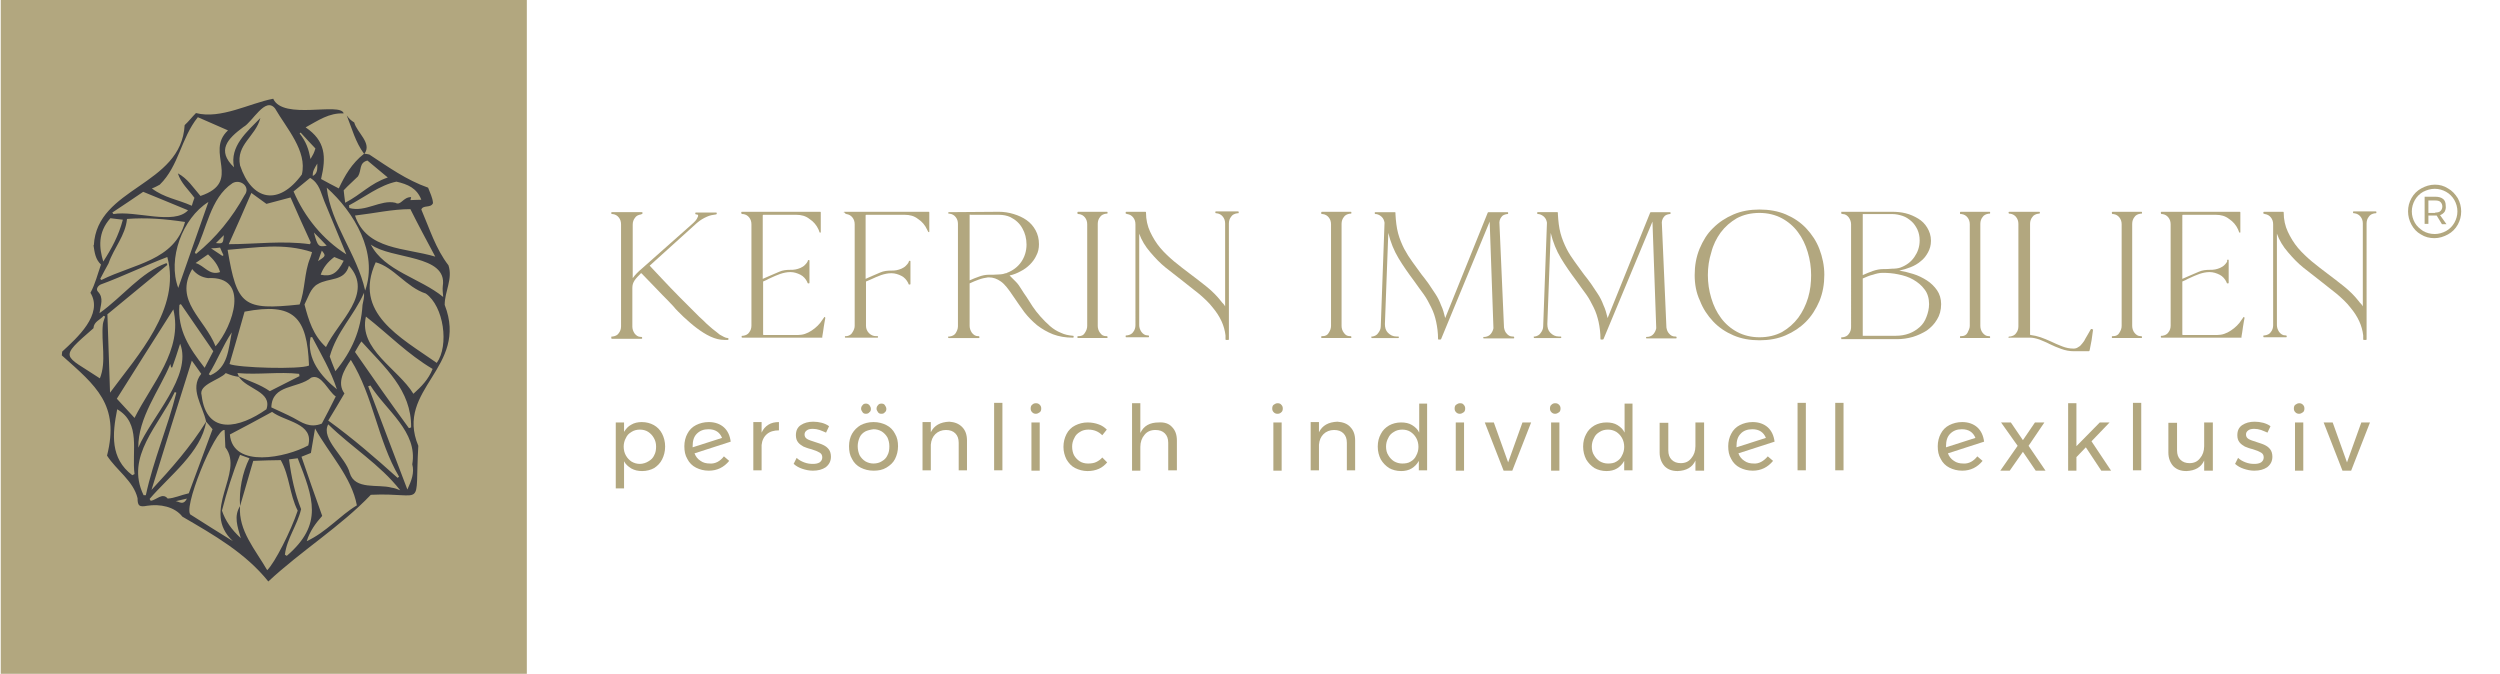 <?xml version="1.0" encoding="utf-8"?>
<!-- Generator: Adobe Illustrator 25.2.0, SVG Export Plug-In . SVG Version: 6.00 Build 0)  -->
<svg version="1.1" id="Ebene_1" xmlns="http://www.w3.org/2000/svg" xmlns:xlink="http://www.w3.org/1999/xlink" x="0px" y="0px"
	 viewBox="0 0 663.4 178.8" style="enable-background:new 0 0 663.4 178.8;" xml:space="preserve">
<style type="text/css">
	.st0{fill:#B2A77F;}
	.st1{fill:#3C3D43;}
</style>
<rect x="0.2" class="st0" width="139.6" height="178.8"/>
<g>
	<path class="st1" d="M98,41c-0.5-0.1-0.9-0.2-1.3-0.2c2.1-2.8-2-5.6-2.7-8.3c-0.8-0.5-1.4-1-2-1.9c1.4,3.5,2.3,7.1,4.6,10.2l0,0
		c-3.3,2.6-5.1,5.8-6.7,9.2c-1.7-0.9-3.3-1.7-4.7-2.5c1.4-5.9,1.2-10.1-4.1-13.7c3.3-1.8,6.2-3.9,10.1-3.7
		C90.4,27,75.1,32,72.5,26.2C66.2,27.4,58.6,31.7,52,30c-1.1,1.1-2,2.3-3,3.2c-0.9,16.2-23.3,16.4-24.1,31.9c0,0,0,0-0.1-0.1
		c0.3,2,0.5,3.8,2,5.2c-0.9,2.5-1.5,5.1-2.8,7.5c3.5,5.7-3.6,12-7.5,15.6c0,0.3-0.1,0.7-0.1,1c9.1,8.1,15.4,13.1,12,26.6
		c2.5,3.9,7,6.7,8.1,11.3c0,2.1,0.5,2.4,2.6,2c3.3-0.5,7.2,0.2,9.3,2.9c8.4,4.9,16.7,9.6,22.8,17.2c8.8-8.2,19.2-14.6,27.2-23
		c14.7-0.7,11.6,4.3,12.6-13c-6.3-15.1,13.5-20.7,7-37.4l0,0c0-3.6,2.2-6.9,1-10.5l0,0c-3.4-4.4-5-9.7-7.2-14.8
		c0.5-1.3,2.5-0.3,3.1-1.7c-0.1-1.5-0.8-2.7-1.3-4.1C107.9,47.8,103,44.3,98,41z M115.5,68.1c-8-2.4-18.2-1.7-21.3-10.9
		c5.2-0.6,9.9-1.7,14.7-1.7C111,59.7,113.2,63.8,115.5,68.1z M105.2,48.2c3,0.7,5.4,1.7,6.6,4.8c-1.3,0-2.1,0.1-2.9,0.1
		c0.1-0.2,0.1-0.4,0.2-0.8c-2.2,0-2.7,2.4-4.2,1.5c-3.9-0.9-7.9,2.6-12.2,1.4c0-0.2-0.1-0.5-0.1-0.7
		C96.6,52.4,100.8,49.1,105.2,48.2z M95,46.8c1-1.6,0.2-3.6,2.5-4.2c1.8,1.5,3.5,2.9,5.4,4.5c-4.7,1.6-6.9,4.4-11.3,6.7
		c-0.2-1.4-0.3-2.4-0.4-3.3C92.5,49.1,93.8,48,95,46.8z M86.7,49.8c7.3,6.5,13.7,17.3,10.2,27.3C94.7,67.3,87.8,59.5,86.7,49.8z
		 M88.7,68.2c0.8,0.3,1.6,0.7,2.5,1c-1.7,3.4-3.3,4.3-6.1,3.7C85.8,70.9,87,69.5,88.7,68.2z M84.4,69.3c0.3-0.9,0.6-1.7,1-2.8
		C86.5,67.9,86.5,67.9,84.4,69.3z M83.3,61.7c1.2,1.2,2.2,2.2,3.4,3.5C84.5,65.6,84.3,65.4,83.3,61.7z M84.3,75.4
		c3-1.8,7.1-0.6,8.3-4.9c6.7,7.4-2.8,14.7-6.1,21.6c-3.4-3.1-4.6-7.1-5.7-11.3C81.7,79.1,82.4,76.4,84.3,75.4z M89.4,103.3
		c-4.2-3.4-8.1-8.1-7-13.8c0.1,0,0.3,0,0.4-0.1C85.2,94,87.8,98.4,89.4,103.3z M60.9,96.6c1.4-4.7,2.7-9.3,4-13.9
		C78,80.2,81.5,84.1,82,97C79.6,98.1,63.1,97.6,60.9,96.6z M79.5,99.8c-2.7,1.4-5.4,2.7-7.9,4c-2.6-1.8-5.3-2.6-8.2-3.9
		c-0.1-0.2-0.2-0.5-0.4-0.9c5.6,0.5,10.9-0.4,16.4,0.2C79.4,99.5,79.4,99.6,79.5,99.8z M58.4,65.7c0.3,0.7,0.6,1.4,0.9,2
		c-0.1,0.1-0.2,0.2-0.3,0.2c-0.9-0.6-1.8-1.2-3-2C56.9,65.9,57.6,65.8,58.4,65.7z M57.3,64.5c0.7-0.7,1.3-1.3,2.1-2.1
		C59.2,64.6,59.2,64.7,57.3,64.5z M58.4,72.2c-2.9,1-4.1-1.7-6.5-2.4c1.4-1,2.3-1.6,3.3-2.3C56.7,68.9,57.8,70.2,58.4,72.2z
		 M55.2,73.8c11.3-0.6,6.6,12.8,2,18.1c-2.9-7.4-11.1-12-6.2-20.5C52.2,72.9,53.6,73.6,55.2,73.8z M56.6,93.2
		c-0.7,1.3-1.4,2.7-2.3,4.4c-4.1-5.3-7.2-9.9-6.7-16.7c0.1-0.1,0.3-0.1,0.4-0.2C50.9,84.9,53.7,89,56.6,93.2z M61.5,88.2
		c-0.9,4.5-1,9.4-5.7,11.4c-0.1-0.1-0.3-0.2-0.4-0.3C57.6,95.8,59.1,91.8,61.5,88.2z M82.3,68.5c-1.6,3.8-1.3,8.5-2.8,12.3
		c-15,1.6-16.6,0.3-19.1-14.5c7.8-0.6,14.8-1.9,22.4,0.6C82.6,67.6,82.5,68,82.3,68.5z M82.2,64.8c-7.2-1-14.5,0-21.5,0
		c2.1-4.6,4-9,6-13.6c1.4,1,2.9,2.1,4,2.9c2.3-0.6,4.2-1.1,6.4-1.7c1.7,3.9,3.5,7.9,5.3,11.8C82.5,64.4,82.4,64.6,82.2,64.8z
		 M64.9,51.8c-3.3,6-7.6,11.3-12.9,15.6c-0.1-0.1-0.2-0.3-0.3-0.4c3.2-6.1,4-14.4,10-18.4C63.8,47.4,66.6,49.6,64.9,51.8z
		 M47.3,76.4c-2.9-7.7,1.1-18.5,8-22.8C52.6,61.3,49.9,68.9,47.3,76.4z M47.8,91.2c3.3,8.6-7.7,19.5-11.1,27.6
		c-0.1-8,5.6-15.2,8.5-22.2c0.1,0.3,0.1,0.6,0.2,0.9c0.1,0,0.2,0,0.3,0C46.4,95.5,47.1,93.5,47.8,91.2z M50.9,95.7
		c0.9,1.2,1.7,2.4,2.5,3.5c-3.2,4,0.4,8.4,1.3,12.7c-4.1,6.6-9.2,12.4-14.5,18.1C43.7,118.6,47.3,107.1,50.9,95.7z M53.5,104.9
		c-0.9-2.9,4.9-4.1,6.4-5.9c1.5,0.6,2.1,0.8,3.5,1c2.1,3.3,8.9,3.9,7.3,8.6C63.6,113.6,54.8,115.7,53.5,104.9z M61,115.3
		c3.8-2,7.4-3.9,11.2-6c3.4,2.6,11.2,3,9.6,8.9C76,121.4,61.8,124.4,61,115.3z M77.9,110.9c-1.9-1-3.8-1.8-5.9-2.8
		c0.2-6.2,7-4.9,10.6-7.9c2.7-1.1,4.5,3.7,6.5,5c-1.4,2.8-2.6,5.2-3.7,7.2C82.2,113.7,80.1,112.1,77.9,110.9z M91.4,104.4
		c-2.1-2.8-0.1-6.3,1.7-8.9c6,9.6,7.1,21.4,12.8,31c-0.1,0.1-0.3,0.2-0.4,0.3c-5.9-5.3-11.9-10.5-18.4-15.2
		C88.6,109.1,89.9,107,91.4,104.4z M94.2,93.4c0.6-1,1-1.8,1.7-2.8c6.2,6.9,13.3,12.9,13.2,22.8c-0.2,0.1-0.4,0.2-0.6,0.2
		C103.6,106.9,98.9,100.2,94.2,93.4z M96.2,80.9c-0.4,6.7-2.8,12.3-7.2,17.6c-0.7-1.7-1.2-3-1.5-3.9c1.9-6.7,6.4-10.8,9.1-16.9
		C96.7,78.9,96.4,79.9,96.2,80.9z M86.1,53.5c1.9,4.6,3.8,9.2,5.8,14c-6.2-3.9-11.1-9.9-14-16.7c1.4-1.2,2.9-2.3,4.4-3.6
		C84.8,48.7,85.1,51.1,86.1,53.5z M83,46.7c-0.1-1.3,0.5-2.1,1.2-3.3C84.2,44.9,84.3,46,83,46.7z M79.8,35.2
		c1.3,1.4,2.6,2.9,3.9,4.2c-0.4,1.3-0.6,1.6-1.3,2.8c-0.5-2.6-1.1-4.5-2.9-6.8C79.6,35.3,79.7,35.2,79.8,35.2z M64.6,33.7
		c2.4-1.3,5.8-8.2,8.4-4.9c3,5.2,8.6,11.3,7.1,17.5c-6.2,8.5-13.3,6.9-16.4-2.4c-1.1-5.6,4.1-7.6,5.4-12.6c-3.6,3.7-8.2,7.5-7,13.1
		C57.4,39.9,60.4,36.8,64.6,33.7z M42.4,49c5.1-5,5.6-12.3,10.1-17.9c2.6,1.1,5.2,2.3,8,3.5c-6.3,5.8,4,13.6-7.3,17.4
		c-2-2.3-3.4-4.6-6-6c0.8,2.6,2.8,4.3,4.4,6.5c-0.3,0.7-0.5,1.5-0.7,2.1c-3.8-1.7-7.3-2.1-10.6-4.6C41.2,49.7,41.8,49.3,42.4,49z
		 M38,50.9c4.2,1.7,8,3.3,11.9,4.9c-3.7,4-14,0-19.8,1c-0.1-0.1-0.2-0.3-0.3-0.4C32.6,54.6,35.3,52.7,38,50.9z M29.3,57.9
		c1,0.1,2.1,0.3,3.3,0.4c-1.1,4.2-3,7.7-5.2,11.1C26.3,65.8,25.9,61.7,29.3,57.9z M28.8,69.9c1.4-4.1,4.5-7.4,4.9-11.8
		c5.1-0.4,10.1,0,15.4,0.8C46.3,69.2,35.5,70,26.9,74.3c-0.1-0.1-0.2-0.2-0.3-0.3C27.3,72.6,28.1,71.2,28.8,69.9z M27.3,86
		c-0.5,4.7,1,10-0.8,14.4c-9.6-6.4-11.1-5.1-1.7-13.3c0.1-1.8,1.8-2.2,2.7-3.3l0.4,0.2C27.7,84.7,27.4,85.3,27.3,86z M29.2,104.2
		c-0.2-6.9-0.5-14-0.7-20.8c5.5-4.5,10.7-8.8,15.9-13.1c-0.1-0.2-0.1-0.3-0.2-0.5c-6.9,2.5-11.6,8.9-17.8,13.3
		c0.3-2.2,1.2-4-0.4-5.7c-0.6-0.6-0.1-1.5,0.7-1.9c6-2.2,11.9-5.1,17.7-7.3C48.1,81.9,36.5,94.3,29.2,104.2z M35.1,126.1
		c-5.9-4.5-5.3-10.9-4-17.5c6.4,3.7,3.8,11.2,4.6,17.2C35.5,125.9,35.3,126,35.1,126.1z M31,105.8c5-8,9.8-15.5,15-23.7
		c2.6,10.9-5.7,19.6-10.3,28.8C34.1,109.2,32.6,107.5,31,105.8z M38.7,131.4c-0.2,0-0.4,0-0.6,0c-5-10.3,4.2-18.6,8.3-27.4
		c0.1,0.1,0.3,0.2,0.4,0.2C44.5,113.4,40.7,122.1,38.7,131.4z M44.5,132.3c-1.4-1.7-3,0.4-4.5,0.6l-0.3-0.5
		c5.3-6.2,13.7-12.4,15-20.5c0.5,0.6,1.1,1.2,1.7,2c-2.2,5.9-4.3,11.6-6.3,17C47.9,131.4,46.3,132.2,44.5,132.3z M46.6,133
		c0.9-0.2,1.7-0.4,3-0.7C48.6,134.3,47.5,133,46.6,133z M50.8,136.7c-2.9-0.6,6.4-23.2,8.8-22.6c0.1,1.6,0.1,3.1,0.2,4.6
		c5.2,6.8-6.7,16.8,2,24.9C57.9,141.2,54.4,139,50.8,136.7z M70.9,151.3c-3.1-5.4-7.7-10.5-7.2-17c-1.7,2.7-0.7,5.4,0.2,8.5
		c-2.5-2.3-4.1-4.6-5-7.3c1.3-5,2.8-10,4.8-14.8c1,0.4,1.7,0.6,2.5,0.9c-1.9,3.8-2.8,8.5-2.5,12.7c1.2-4.1,2.4-8.3,3.5-12
		c2.8-0.1,5.2-0.2,7.3-0.2c2.4,4.3,2.3,9.1,4.5,13.4C77.2,140.9,72.9,149.4,70.9,151.3z M76.1,147.5l-0.5-0.3
		c0.5-4.3,3.3-7.8,4.3-12.1c-1.6-4-2.6-8.5-3.2-13.2c0.9-0.1,1.6-0.2,2.3-0.3C83.1,132.1,85.9,139.1,76.1,147.5z M94.7,134.1
		c-4.5,2.7-8.1,7.1-13.3,9.5c0.8-2.6,2.3-4.7,4.1-6.7c-1.9-5.3-3.7-10.4-5.5-15.7c1-0.4,1.7-0.7,2.5-1c0.3-1.9,0.7-3.9,1.1-6.5
		C87.4,120.5,93.3,126.6,94.7,134.1z M103.9,129.4c-3.6-1-9.7,0.7-11.1-3.9c-1-4.1-7.8-9-5.7-12.9c6.2,6.1,13.7,10.6,19.1,17.5
		C105.5,129.8,104.7,129.5,103.9,129.4z M109.4,123.2c0.6,2.3-0.2,4.3-1.3,6.7c-3.6-9.4-7-18.4-10.4-27.4c0.2-0.1,0.4-0.1,0.6-0.2
		C102.4,108.9,110.9,114.5,109.4,123.2z M109.7,104.5c-4.1-6.7-14.6-11.8-12.6-20.5c6.1,4.8,11.1,10,17.7,13.9
		C113.7,100.7,111.8,102.6,109.7,104.5z M115.9,96.3c-9.7-6.8-22.3-13.3-16.2-26.7c4.8,1.3,8.1,6.6,13.3,8.3
		C117.8,81.3,119.2,91.7,115.9,96.3z M117.5,75.9c-0.1,0.9,0,1.7,0.1,2.9c-6.1-5-15.6-6.9-19.2-13.9
		C103.9,68.9,118.8,67.5,117.5,75.9z"/>
</g>
<g>
	<path class="st0" d="M162.2,89.5c0-0.2,0.1-0.2,0.2-0.2h0.2c0.7-0.1,1.3-0.4,1.6-0.9c0.4-0.5,0.6-1.1,0.6-1.8V59.5
		c0-0.7-0.2-1.3-0.6-1.8c-0.4-0.5-0.9-0.8-1.6-0.9h-0.2c-0.1,0-0.2-0.1-0.2-0.2v-0.1c0-0.2,0.1-0.2,0.2-0.2h7.9
		c0.2,0,0.2,0.1,0.2,0.2v0.1c0,0.1-0.1,0.2-0.2,0.2l-0.2,0.1c-0.7,0.1-1.3,0.4-1.6,0.9c-0.4,0.5-0.6,1.1-0.6,1.8v14.2
		c0.3-0.4,0.7-0.9,1.1-1.3c0.4-0.4,0.8-0.8,1.3-1.2l13.2-11.7c0.8-0.7,1.4-1.3,1.6-1.9c0.3-0.5,0.2-0.8-0.3-0.8h-0.1
		c-0.1,0-0.2-0.1-0.2-0.2v-0.1c0-0.2,0.1-0.2,0.2-0.2h5.3c0.2,0,0.2,0.1,0.2,0.2v0.1c0,0.1-0.1,0.2-0.2,0.2
		c-0.4,0.1-0.8,0.1-1.2,0.2c-0.4,0.1-0.8,0.2-1.2,0.4c-0.9,0.4-1.8,0.9-2.7,1.7l-12.5,11.3l3.1,3.3c1.6,1.7,3.3,3.5,5,5.2
		s3.4,3.4,5.1,5.1c0.7,0.6,1.3,1.2,1.9,1.8c0.6,0.5,1.1,1,1.6,1.4c0.3,0.2,0.5,0.4,0.9,0.7c0.3,0.3,0.7,0.5,1,0.8
		c0.4,0.2,0.7,0.4,1.1,0.6c0.4,0.2,0.7,0.3,1,0.3c0.2,0,0.2,0.1,0.2,0.2V90c0,0.2-0.1,0.2-0.2,0.2h-0.9c-1.2,0-2.4-0.3-3.7-0.9
		s-2.5-1.4-3.7-2.3s-2.3-1.9-3.4-2.9c-1-1-2-1.9-2.7-2.8c-1-1.1-2-2.1-2.9-3s-1.7-1.8-2.5-2.6l-3-3.1c-0.1-0.1-0.1-0.1-0.2-0.1
		s-0.1,0-0.1,0.1c-0.6,0.6-1.2,1.2-1.6,1.8c-0.4,0.6-0.6,1.2-0.6,2v10.3c0,0.6,0.2,1.2,0.6,1.8c0.4,0.5,0.9,0.9,1.6,0.9h0.2
		c0.1,0,0.2,0.1,0.2,0.2v0.1c0,0.2-0.1,0.2-0.2,0.2h-7.9C162.3,89.9,162.2,89.8,162.2,89.5L162.2,89.5z"/>
	<path class="st0" d="M196.7,56.4c0-0.2,0.1-0.2,0.2-0.2h20.7c0.2,0,0.2,0.1,0.2,0.2v5.3h-0.3l-0.3-0.8c-0.5-1.1-1.3-2.1-2.4-2.8
		c-1-0.8-2.2-1.1-3.5-1.1h-8.7c-0.2,0-0.2,0.1-0.2,0.2V74l1.6-0.7c0.9-0.4,1.8-0.8,2.8-1.2c0.9-0.4,1.9-0.5,2.9-0.5h0.1
		c0.4,0,0.8,0,1.3-0.1c0.4-0.1,0.9-0.2,1.3-0.4c0.4-0.2,0.8-0.4,1.1-0.7c0.3-0.3,0.6-0.6,0.8-1l0.1-0.3c0.1-0.1,0.1-0.1,0.2-0.1
		c0.2,0,0.2,0.1,0.2,0.2V75c0,0.2-0.1,0.2-0.2,0.2h-0.1c-0.1,0-0.1,0-0.2-0.1l-0.1-0.3c-0.4-0.8-1-1.5-1.8-1.9s-1.7-0.7-2.6-0.7
		h-0.1c-0.9,0-1.8,0.2-2.7,0.5s-1.7,0.7-2.6,1.1c-0.4,0.2-0.7,0.3-1,0.5c-0.3,0.1-0.6,0.3-0.9,0.4v14c0,0.2,0.1,0.2,0.2,0.2h9
		c0.6,0,1.3-0.1,1.9-0.3c0.6-0.2,1.2-0.5,1.8-0.9s1.1-0.8,1.6-1.3s0.9-1,1.2-1.5l0.5-0.7c0-0.1,0.1-0.1,0.1-0.1
		c0.1,0,0.2,0.1,0.2,0.3c-0.1,0.4-0.1,0.7-0.2,1.1c-0.1,0.4-0.1,0.8-0.2,1.2c-0.1,1-0.3,1.9-0.4,2.6l0,0v0.3H197
		c-0.2,0-0.2-0.1-0.2-0.2v-0.1c0-0.2,0.1-0.2,0.2-0.2h0.2c0.7-0.1,1.3-0.4,1.6-0.9c0.4-0.5,0.6-1.1,0.6-1.8V59.5
		c0-0.7-0.2-1.3-0.6-1.8c-0.4-0.5-0.9-0.8-1.6-0.9H197C196.8,56.8,196.7,56.7,196.7,56.4L196.7,56.4z"/>
	<path class="st0" d="M223.9,56.4c0-0.2,0.1-0.2,0.2-0.2h22.3c0.2,0,0.2,0.1,0.2,0.2v5c0,0.2,0,0.2-0.1,0.2l0,0c0,0-0.1,0-0.2-0.1
		l-0.3-0.6c-0.5-1.1-1.3-2.1-2.4-2.8c-1-0.8-2.2-1.1-3.5-1.1h-10.2c-0.2,0-0.2,0.1-0.2,0.2V74l1.1-0.5c0.9-0.4,1.8-0.8,2.8-1.2
		c0.9-0.4,1.9-0.5,2.9-0.5h0.1c0.4,0,0.8,0,1.3-0.1c0.4-0.1,0.9-0.2,1.3-0.4c0.4-0.2,0.8-0.4,1.1-0.7c0.3-0.3,0.6-0.6,0.8-1l0.1-0.3
		c0.1-0.1,0.1-0.1,0.2-0.1c0.2,0,0.2,0.1,0.2,0.2v5.9c0,0.2-0.1,0.2-0.2,0.2h-0.1c-0.1,0-0.1,0-0.2-0.1l-0.1-0.3
		c-0.4-0.8-1-1.5-1.8-1.9s-1.7-0.7-2.6-0.7h-0.1c-0.9,0-1.8,0.2-2.7,0.5s-1.7,0.7-2.6,1.1c-0.4,0.2-0.9,0.4-1.4,0.6v11.8
		c0,0.7,0.3,1.4,0.8,1.9s1.1,0.8,1.9,0.8h0.3c0.2,0,0.2,0.1,0.2,0.2l0,0c0,0.2-0.1,0.2-0.2,0.2h-8.4c-0.2,0-0.2-0.1-0.2-0.2l0,0
		c0-0.2,0.1-0.2,0.2-0.2h0.3c0.6-0.1,1.2-0.4,1.5-1c0.4-0.6,0.6-1.2,0.6-1.7v-27c0-0.7-0.2-1.3-0.6-1.8c-0.4-0.5-0.9-0.8-1.6-0.9
		l-0.2-0.1c-0.1,0-0.2-0.1-0.2-0.2v-0.1H223.9z"/>
	<path class="st0" d="M251.8,89.3h0.2c0.7-0.1,1.3-0.4,1.6-0.9s0.6-1.1,0.6-1.8V59.4c0-0.7-0.2-1.3-0.6-1.8
		c-0.4-0.5-0.9-0.8-1.6-0.9h-0.2c-0.1,0-0.2-0.1-0.2-0.2s0.1-0.2,0.2-0.2l13.3-0.1c1.3,0,2.6,0.2,3.9,0.6c1.3,0.4,2.4,0.9,3.4,1.6
		c1,0.7,1.8,1.6,2.4,2.7c0.6,1.1,0.9,2.3,0.9,3.7c0,1.1-0.2,2.1-0.7,3c-0.4,0.9-1,1.7-1.7,2.4c-0.7,0.7-1.5,1.3-2.5,1.8
		c-0.9,0.5-1.9,0.9-2.9,1.1c0.6,0.6,1.2,1.2,1.7,1.7s1,1.2,1.6,2.2c0.3,0.5,0.7,1.1,1.2,1.8c0.5,0.8,1,1.6,1.6,2.5s1.3,1.8,2.1,2.7
		c0.8,0.9,1.6,1.7,2.5,2.5s1.9,1.4,2.9,1.8c1,0.5,2.1,0.7,3.2,0.8c0.2,0,0.2,0.1,0.2,0.2v0.1c0,0.2-0.1,0.2-0.2,0.2
		c-2,0-3.7-0.3-5.3-0.9c-1.5-0.6-2.9-1.4-4.2-2.4c-1.2-1-2.4-2.2-3.4-3.5c-1-1.4-2-2.8-3-4.3c-1.2-1.8-2.2-3.1-3.2-3.8
		s-2-1.1-3.2-1.1h-0.2c-0.8,0.1-1.7,0.3-2.5,0.6c-0.8,0.3-1.6,0.6-2.4,1v11.3c0,0.6,0.2,1.2,0.6,1.8c0.4,0.5,0.9,0.9,1.6,0.9h0.2
		c0.1,0,0.2,0.1,0.2,0.2v0.1c0,0.2-0.1,0.2-0.2,0.2h-7.9c-0.2,0-0.2-0.1-0.2-0.2v-0.1C251.6,89.3,251.6,89.3,251.8,89.3z
		 M257.3,57.1v17.3c0.8-0.4,1.7-0.7,2.5-1s1.7-0.5,2.7-0.5h1.1c0.7,0,1.3-0.1,1.9-0.1c0.3,0,0.5-0.1,0.7-0.1
		c0.2-0.1,0.4-0.1,0.7-0.2c0.1,0,0.2,0,0.3-0.1c1.6-0.6,2.9-1.6,3.8-2.9s1.4-2.9,1.4-4.6c0-1.6-0.4-3.1-1.1-4.3
		c-0.7-1.3-1.8-2.3-3.2-3c-0.9-0.4-1.9-0.6-3-0.6h-7.5C257.4,56.9,257.3,56.9,257.3,57.1z"/>
	<path class="st0" d="M285.9,56.5L285.9,56.5c0-0.3,0.1-0.3,0.2-0.3h7.6c0.2,0,0.2,0.1,0.2,0.2v0.1c0,0.2-0.1,0.2-0.2,0.2h-0.2
		c-0.7,0.1-1.3,0.4-1.6,0.9c-0.4,0.5-0.6,1.1-0.6,1.8v27.1c0,0.6,0.2,1.3,0.6,1.8c0.4,0.6,0.9,0.9,1.6,0.9h0.2
		c0.1,0,0.2,0.1,0.2,0.2v0.1c0,0.2-0.1,0.2-0.2,0.2h-7.6c-0.2,0-0.2-0.1-0.2-0.2v-0.1c0-0.2,0.1-0.2,0.2-0.2h0.2
		c0.7,0,1.3-0.3,1.6-0.9c0.4-0.6,0.6-1.2,0.6-1.8v-27c0-0.7-0.2-1.3-0.6-1.8s-0.9-0.8-1.6-0.9h-0.2C286,56.8,285.9,56.7,285.9,56.5z
		"/>
	<path class="st0" d="M298.7,56.5L298.7,56.5c0-0.3,0.1-0.3,0.2-0.3h5c0.2,0,0.2,0.1,0.2,0.2c0,1.9,0.4,3.6,1.1,5.1s1.6,3,2.7,4.3
		s2.4,2.5,3.7,3.6c1.4,1.1,2.7,2.2,4.1,3.2c1.5,1.1,3,2.3,4.4,3.4c1.5,1.2,2.8,2.5,3.9,3.9c0.2,0.3,0.4,0.5,0.6,0.7s0.4,0.5,0.5,0.7
		v-22c0-0.7-0.2-1.3-0.6-1.8s-0.9-0.8-1.6-0.9h-0.2c-0.1,0-0.2-0.1-0.2-0.2v-0.1c0-0.2,0.1-0.2,0.2-0.2h5.8c0.2,0,0.2,0.1,0.2,0.2
		v0.1c0,0.2-0.1,0.2-0.2,0.2h-0.2c-0.7,0.1-1.3,0.4-1.6,0.9c-0.4,0.5-0.6,1.1-0.6,1.8V90c0,0.2-0.1,0.2-0.2,0.2h-0.5
		c-0.2,0-0.2-0.1-0.2-0.2v-1c-0.3-2.6-1.4-5-3.4-7.4c-1-1.3-2.2-2.4-3.6-3.6c-1.4-1.1-2.8-2.2-4.3-3.4c-1.5-1.2-3.1-2.4-4.6-3.6
		s-2.8-2.6-4-4c-1.4-1.6-2.4-3.3-3-5v24.3c0,0.6,0.2,1.2,0.6,1.8c0.4,0.5,0.9,0.9,1.6,0.9h0.2c0.1,0,0.2,0.1,0.2,0.2v0.1
		c0,0.2-0.1,0.2-0.2,0.2h-5.8c-0.2,0-0.2-0.1-0.2-0.2v-0.1c0-0.2,0.1-0.2,0.2-0.2h0.2c0.7-0.1,1.3-0.4,1.6-0.9
		c0.4-0.5,0.6-1.1,0.6-1.8V59.5c0-0.7-0.2-1.3-0.6-1.8s-0.9-0.8-1.6-0.9l-0.3-0.1C298.8,56.7,298.7,56.7,298.7,56.5z"/>
	<path class="st0" d="M350.6,56.5L350.6,56.5c0-0.3,0.1-0.3,0.2-0.3h7.6c0.2,0,0.2,0.1,0.2,0.2v0.1c0,0.2-0.1,0.2-0.2,0.2h-0.2
		c-0.7,0.1-1.3,0.4-1.6,0.9c-0.4,0.5-0.6,1.1-0.6,1.8v27.1c0,0.6,0.2,1.3,0.6,1.8c0.4,0.6,0.9,0.9,1.6,0.9h0.2
		c0.1,0,0.2,0.1,0.2,0.2v0.1c0,0.2-0.1,0.2-0.2,0.2h-7.6c-0.2,0-0.2-0.1-0.2-0.2v-0.1c0-0.2,0.1-0.2,0.2-0.2h0.2
		c0.7,0,1.3-0.3,1.6-0.9c0.4-0.6,0.6-1.2,0.6-1.8v-27c0-0.7-0.2-1.3-0.6-1.8s-0.9-0.8-1.6-0.9h-0.2
		C350.6,56.8,350.6,56.7,350.6,56.5z"/>
	<path class="st0" d="M364,89.3h0.2c0.6-0.1,1.2-0.4,1.5-0.9c0.4-0.5,0.7-1.1,0.7-1.8l1-27.5c-0.1-0.6-0.3-1.1-0.7-1.5
		c-0.4-0.4-0.9-0.7-1.5-0.8H365c-0.1,0-0.2-0.1-0.2-0.2v-0.1c0-0.2,0.1-0.2,0.2-0.2h5.1c0.2,0,0.2,0.1,0.2,0.2v0.3
		c0.1,1.9,0.3,3.6,0.7,5.1c0.4,1.5,1,2.9,1.6,4.1c0.7,1.3,1.4,2.4,2.2,3.5c0.8,1.1,1.6,2.2,2.4,3.3c0.6,0.8,1.3,1.6,1.9,2.5
		s1.2,1.8,1.8,2.7c0.6,0.9,1.1,1.9,1.5,3c0.5,1,0.8,2.2,1.1,3.4l11.3-28c0.1-0.1,0.2-0.1,0.2-0.1h5c0.2,0,0.2,0.1,0.2,0.2v0.1
		c0,0.2-0.1,0.2-0.2,0.2h-0.1c-0.6,0.1-1.2,0.3-1.5,0.8c-0.4,0.5-0.6,1.2-0.5,1.9l1.2,27.4c0.1,0.6,0.3,1.2,0.7,1.6
		c0.4,0.5,0.9,0.8,1.6,0.8h0.2c0.1,0,0.2,0.1,0.2,0.2v0.1c0,0.2-0.1,0.2-0.2,0.2h-7.8c-0.2,0-0.2-0.1-0.2-0.2l0,0
		c0-0.2,0.1-0.2,0.2-0.2h0.3c0.6-0.1,1.1-0.3,1.5-0.8s0.6-1,0.7-1.5l-1-28.3L382.4,90c-0.1,0.1-0.2,0.1-0.2,0.1h-0.4
		c-0.2,0-0.2-0.1-0.2-0.2c0-1.6-0.2-3.1-0.5-4.5s-0.7-2.6-1.3-3.8c-0.6-1.2-1.2-2.4-2-3.5s-1.7-2.3-2.6-3.6c-1.5-2-2.9-4-4.1-6
		s-2.1-4.2-2.7-6.7L367.5,86c0,0.9,0.2,1.7,0.8,2.3c0.6,0.6,1.3,1,2.3,1h0.4c0.2,0,0.2,0.1,0.2,0.2l0,0c0,0.2-0.1,0.2-0.2,0.2h-6.9
		c-0.2,0-0.2-0.1-0.2-0.2v-0.1C363.8,89.4,363.9,89.3,364,89.3z"/>
	<path class="st0" d="M407.1,89.3h0.2c0.6-0.1,1.2-0.4,1.5-0.9c0.4-0.5,0.7-1.1,0.7-1.8l1-27.5c-0.1-0.6-0.3-1.1-0.7-1.5
		c-0.4-0.4-0.9-0.7-1.5-0.8h-0.2c-0.1,0-0.2-0.1-0.2-0.2v-0.1c0-0.2,0.1-0.2,0.2-0.2h5.1c0.2,0,0.2,0.1,0.2,0.2v0.3
		c0.1,1.9,0.3,3.6,0.7,5.1c0.4,1.5,1,2.9,1.6,4.1s1.4,2.4,2.2,3.5c0.8,1.1,1.6,2.2,2.4,3.3c0.6,0.8,1.3,1.6,1.9,2.5s1.2,1.8,1.8,2.7
		c0.6,0.9,1.1,1.9,1.5,3c0.5,1,0.8,2.2,1.1,3.4l11.3-28c0.1-0.1,0.2-0.1,0.2-0.1h5c0.2,0,0.2,0.1,0.2,0.2v0.1c0,0.2-0.1,0.2-0.2,0.2
		H443c-0.6,0.1-1.2,0.3-1.5,0.8c-0.4,0.5-0.6,1.2-0.5,1.9l1.2,27.4c0.1,0.6,0.3,1.2,0.7,1.6c0.4,0.5,0.9,0.8,1.6,0.8h0.2
		c0.1,0,0.2,0.1,0.2,0.2v0.1c0,0.2-0.1,0.2-0.2,0.2H437c-0.2,0-0.2-0.1-0.2-0.2l0,0c0-0.2,0.1-0.2,0.2-0.2h0.3
		c0.6-0.1,1.1-0.3,1.5-0.8s0.6-1,0.7-1.5l-1-28.3l-13,31.2c-0.1,0.1-0.2,0.1-0.2,0.1h-0.4c-0.2,0-0.2-0.1-0.2-0.2
		c0-1.6-0.2-3.1-0.5-4.5c-0.3-1.3-0.7-2.6-1.3-3.8c-0.6-1.2-1.2-2.4-2-3.5s-1.7-2.3-2.6-3.6c-1.5-2-2.9-4-4.1-6s-2.1-4.2-2.7-6.7
		L410.6,86c0,0.9,0.2,1.7,0.8,2.3c0.6,0.6,1.3,1,2.3,1h0.4c0.2,0,0.2,0.1,0.2,0.2l0,0c0,0.2-0.1,0.2-0.2,0.2h-6.9
		c-0.2,0-0.2-0.1-0.2-0.2v-0.1C406.9,89.4,407,89.3,407.1,89.3z"/>
	<path class="st0" d="M449.7,73c0-2.5,0.4-4.8,1.3-7c0.9-2.1,2-4,3.6-5.5c1.5-1.5,3.3-2.7,5.4-3.6c2.1-0.9,4.4-1.3,6.9-1.3
		s4.9,0.4,7,1.3c2.1,0.9,3.9,2.1,5.4,3.7c1.5,1.6,2.7,3.4,3.5,5.5c0.8,2.1,1.3,4.4,1.3,6.8c0,2.5-0.4,4.8-1.3,7
		c-0.9,2.1-2.1,4-3.6,5.5s-3.3,2.7-5.4,3.6s-4.4,1.3-6.9,1.3s-4.8-0.4-6.9-1.3s-3.9-2.1-5.4-3.7s-2.7-3.4-3.5-5.5
		C450.1,77.7,449.7,75.4,449.7,73z M453.2,73c0,2.1,0.3,4.1,0.9,6.1s1.4,3.7,2.6,5.3c1.1,1.5,2.6,2.8,4.3,3.7
		c1.7,0.9,3.7,1.4,5.9,1.4c2.3,0,4.3-0.5,6-1.4c1.7-1,3.1-2.2,4.3-3.8c1.1-1.5,2-3.3,2.6-5.3s0.8-4,0.8-6c0-2.1-0.3-4.1-0.9-6.1
		s-1.4-3.7-2.6-5.3c-1.1-1.5-2.6-2.8-4.3-3.7c-1.7-0.9-3.7-1.4-5.9-1.4c-2.3,0-4.3,0.5-6,1.4c-1.7,1-3.1,2.2-4.3,3.8
		c-1.1,1.5-2,3.3-2.5,5.3C453.5,68.9,453.2,70.9,453.2,73z"/>
	<path class="st0" d="M488.6,56.2h13.5c1.2,0,2.4,0.1,3.6,0.4c1.2,0.3,2.3,0.8,3.3,1.4c1,0.6,1.8,1.4,2.4,2.4s1,2.1,1,3.5
		c0,1.2-0.3,2.2-0.8,3.1s-1.1,1.7-1.9,2.3c-0.8,0.7-1.7,1.2-2.7,1.6s-2,0.7-3,0.9c1.2,0.2,2.4,0.5,3.7,0.9c1.3,0.4,2.5,1,3.6,1.7
		c1.1,0.7,2,1.6,2.7,2.6s1.1,2.3,1.1,3.7c0,1.6-0.4,3-1.1,4.1c-0.7,1.2-1.6,2.1-2.7,2.9c-1.1,0.7-2.4,1.3-3.7,1.7
		c-1.4,0.4-2.8,0.6-4.2,0.6h-14.8v-0.5h0.4c0.7-0.1,1.3-0.4,1.6-0.9c0.4-0.5,0.6-1.1,0.6-1.8V59.5c0-0.6-0.2-1.2-0.6-1.8
		c-0.4-0.5-0.9-0.9-1.6-0.9l-0.4-0.1L488.6,56.2z M494.3,57v16c0.9-0.4,1.8-0.8,2.7-1.1c0.9-0.3,1.8-0.5,2.8-0.5
		c0.6,0,1.4,0,2.3-0.1c0.9,0,1.6-0.1,2.2-0.3c1.6-0.6,2.8-1.5,3.7-2.8c0.9-1.3,1.4-2.7,1.4-4.4c0-1.1-0.2-2-0.6-2.9
		c-0.4-0.8-0.9-1.6-1.6-2.2s-1.4-1.1-2.3-1.4c-0.9-0.3-1.8-0.5-2.8-0.5h-7.8V57z M494.3,73.9v15.2h8.8c1.3,0,2.4-0.2,3.5-0.6
		s2-1,2.8-1.7s1.4-1.6,1.8-2.7c0.4-1,0.7-2.2,0.7-3.4c0-1.5-0.4-2.9-1.2-3.9c-0.8-1.1-1.8-1.9-3-2.6s-2.5-1.1-4-1.4
		c-1.4-0.3-2.8-0.4-4.1-0.4c-0.9,0-1.7,0.2-2.6,0.5C496.1,73.1,495.2,73.5,494.3,73.9C494.4,73.9,494.3,73.9,494.3,73.9z"/>
	<path class="st0" d="M520.1,56.5L520.1,56.5c0-0.3,0.1-0.3,0.2-0.3h7.6c0.2,0,0.2,0.1,0.2,0.2v0.1c0,0.2-0.1,0.2-0.2,0.2h-0.2
		c-0.7,0.1-1.3,0.4-1.6,0.9c-0.4,0.5-0.6,1.1-0.6,1.8v27.1c0,0.6,0.2,1.3,0.6,1.8s0.9,0.9,1.6,0.9h0.2c0.1,0,0.2,0.1,0.2,0.2v0.1
		c0,0.2-0.1,0.2-0.2,0.2h-7.6c-0.2,0-0.2-0.1-0.2-0.2v-0.1c0-0.2,0.1-0.2,0.2-0.2h0.2c0.7,0,1.3-0.3,1.6-0.9s0.6-1.2,0.6-1.8v-27
		c0-0.7-0.2-1.3-0.6-1.8c-0.4-0.5-0.9-0.8-1.6-0.9h-0.2C520.1,56.8,520.1,56.7,520.1,56.5z"/>
	<path class="st0" d="M533,89.5c0-0.2,0.1-0.2,0.2-0.2h0.2c0.7-0.1,1.3-0.4,1.6-0.9c0.4-0.5,0.6-1.1,0.6-1.8V59.4
		c0-0.7-0.2-1.3-0.6-1.8c-0.4-0.5-0.9-0.8-1.6-0.9h-0.2c-0.1,0-0.2-0.1-0.2-0.2v-0.1c0-0.2,0.1-0.2,0.2-0.2h7.9
		c0.2,0,0.2,0.1,0.2,0.2v0.1c0,0.1-0.1,0.2-0.2,0.2h-0.2c-0.7,0.1-1.3,0.4-1.6,0.9c-0.4,0.5-0.6,1.1-0.6,1.8v29.3
		c0,0.2,0.1,0.2,0.2,0.2c0.8,0.1,1.7,0.3,2.6,0.6c0.9,0.3,1.8,0.7,2.7,1.1c1,0.5,2,0.9,3,1.3s2,0.6,3,0.6c0.5,0,0.9-0.1,1.3-0.4
		c0.4-0.2,0.7-0.5,1-0.9s0.6-0.7,0.8-1.2c0.2-0.4,0.5-0.8,0.7-1.2l0.8-1.4c0.1-0.1,0.1-0.1,0.2-0.1h0.1l0.2,0.1
		c0.1,0.1,0.2,0.1,0.1,0.2c-0.2,1.8-0.5,3.6-0.9,5.4c-0.1,0.1-0.1,0.2-0.2,0.2h-4c-1.1,0-2.2-0.2-3.3-0.6s-2.1-0.8-3.1-1.3
		c-0.9-0.5-1.8-0.8-2.7-1.2c-0.9-0.3-1.7-0.5-2.5-0.5h-5.5C533.1,89.8,533,89.7,533,89.5L533,89.5z"/>
	<path class="st0" d="M560.4,56.5L560.4,56.5c0-0.3,0.1-0.3,0.2-0.3h7.6c0.2,0,0.2,0.1,0.2,0.2v0.1c0,0.2-0.1,0.2-0.2,0.2H568
		c-0.7,0.1-1.3,0.4-1.6,0.9c-0.4,0.5-0.6,1.1-0.6,1.8v27.1c0,0.6,0.2,1.3,0.6,1.8s0.9,0.9,1.6,0.9h0.2c0.1,0,0.2,0.1,0.2,0.2v0.1
		c0,0.2-0.1,0.2-0.2,0.2h-7.6c-0.2,0-0.2-0.1-0.2-0.2v-0.1c0-0.2,0.1-0.2,0.2-0.2h0.2c0.7,0,1.3-0.3,1.6-0.9
		c0.4-0.6,0.6-1.2,0.6-1.8v-27c0-0.7-0.2-1.3-0.6-1.8c-0.4-0.5-0.9-0.8-1.6-0.9h-0.2C560.5,56.8,560.4,56.7,560.4,56.5z"/>
	<path class="st0" d="M573.4,56.4c0-0.2,0.1-0.2,0.2-0.2h20.7c0.2,0,0.2,0.1,0.2,0.2v5.3h-0.3l-0.3-0.8c-0.5-1.1-1.3-2.1-2.4-2.8
		c-1-0.8-2.2-1.1-3.5-1.1h-8.7c-0.2,0-0.2,0.1-0.2,0.2V74l1.6-0.7c0.9-0.4,1.8-0.8,2.8-1.2c0.9-0.4,1.9-0.5,2.9-0.5h0.1
		c0.4,0,0.8,0,1.3-0.1c0.4-0.1,0.9-0.2,1.3-0.4c0.4-0.2,0.8-0.4,1.1-0.7c0.3-0.3,0.6-0.6,0.8-1l0-0.4c0.1-0.1,0.1-0.1,0.2-0.1
		c0.2,0,0.2,0.1,0.2,0.2V75c0,0.2-0.1,0.2-0.2,0.2h-0.1c-0.1,0-0.1,0-0.2-0.1l-0.1-0.3c-0.4-0.8-1-1.5-1.8-1.9s-1.7-0.7-2.6-0.7
		h-0.1c-0.9,0-1.8,0.2-2.7,0.5s-1.7,0.7-2.6,1.1c-0.4,0.2-0.7,0.3-1,0.5c-0.3,0.1-0.6,0.3-0.9,0.4v14c0,0.2,0.1,0.2,0.2,0.2h9
		c0.6,0,1.3-0.1,1.9-0.3c0.6-0.2,1.2-0.5,1.8-0.9s1.1-0.8,1.6-1.3s0.9-1,1.2-1.5l0.5-0.7c0-0.1,0.1-0.1,0.1-0.1
		c0.1,0,0.2,0.1,0.2,0.3c-0.1,0.4-0.1,0.7-0.2,1.1c-0.1,0.4-0.1,0.8-0.2,1.2c-0.1,1-0.3,1.9-0.4,2.6l0,0v0.3h-21.2
		c-0.2,0-0.2-0.1-0.2-0.2v-0.1c0-0.2,0.1-0.2,0.2-0.2h0.2c0.7-0.1,1.3-0.4,1.6-0.9c0.4-0.5,0.6-1.1,0.6-1.8V59.5
		c0-0.7-0.2-1.3-0.6-1.8c-0.4-0.5-0.9-0.8-1.6-0.9h-0.2C573.5,56.8,573.4,56.7,573.4,56.4L573.4,56.4z"/>
	<path class="st0" d="M600.6,56.5L600.6,56.5c0-0.3,0.1-0.3,0.2-0.3h5c0.2,0,0.2,0.1,0.2,0.2c0,1.9,0.4,3.6,1.1,5.1
		c0.7,1.5,1.6,3,2.7,4.3c1.1,1.3,2.4,2.5,3.7,3.6c1.4,1.1,2.7,2.2,4.1,3.2c1.5,1.1,3,2.3,4.4,3.4c1.5,1.2,2.8,2.5,3.9,3.9
		c0.2,0.3,0.4,0.5,0.6,0.7c0.2,0.2,0.4,0.5,0.5,0.7v-22c0-0.7-0.2-1.3-0.6-1.8c-0.4-0.5-0.9-0.8-1.6-0.9h-0.2
		c-0.1,0-0.2-0.1-0.2-0.2v-0.1c0-0.2,0.1-0.2,0.2-0.2h5.8c0.2,0,0.2,0.1,0.2,0.2v0.1c0,0.2-0.1,0.2-0.2,0.2h-0.2
		c-0.7,0.1-1.3,0.4-1.6,0.9c-0.4,0.5-0.6,1.1-0.6,1.8V90c0,0.2-0.1,0.2-0.2,0.2h-0.5c-0.2,0-0.2-0.1-0.2-0.2v-1
		c-0.3-2.6-1.4-5-3.4-7.4c-1-1.3-2.2-2.4-3.6-3.6c-1.4-1.1-2.8-2.2-4.3-3.4c-1.5-1.2-3.1-2.4-4.6-3.6s-2.8-2.6-4-4
		c-1.4-1.6-2.4-3.3-3-5v24.3c0,0.6,0.2,1.2,0.6,1.8c0.4,0.5,0.9,0.9,1.6,0.9h0.2c0.1,0,0.2,0.1,0.2,0.2v0.1c0,0.2-0.1,0.2-0.2,0.2
		h-5.8c-0.2,0-0.2-0.1-0.2-0.2v-0.1c0-0.2,0.1-0.2,0.2-0.2h0.2c0.7-0.1,1.3-0.4,1.6-0.9c0.4-0.5,0.6-1.1,0.6-1.8V59.5
		c0-0.7-0.2-1.3-0.6-1.8c-0.4-0.5-0.9-0.8-1.6-0.9l-0.3-0.1C600.6,56.7,600.6,56.7,600.6,56.5z"/>
	<g>
		<path class="st0" d="M173.5,112.8c0.9,0.5,1.7,1.3,2.2,2.3s0.8,2.1,0.8,3.4s-0.3,2.4-0.8,3.4s-1.2,1.7-2.1,2.3
			c-0.9,0.5-2,0.8-3.2,0.8c-1.1,0-2-0.2-2.9-0.7c-0.8-0.5-1.5-1.1-1.9-1.9v7.2h-2.2v-17.5h2.2v2.5c0.5-0.8,1.1-1.5,1.9-1.9
			c0.8-0.5,1.8-0.7,2.8-0.7C171.5,112,172.6,112.3,173.5,112.8z M172.1,122.4c0.7-0.4,1.2-0.9,1.5-1.6c0.4-0.7,0.5-1.5,0.5-2.3
			c0-0.9-0.2-1.6-0.6-2.3c-0.4-0.7-0.9-1.2-1.5-1.6s-1.4-0.6-2.2-0.6s-1.6,0.2-2.2,0.6c-0.7,0.4-1.2,0.9-1.5,1.6
			c-0.4,0.7-0.6,1.5-0.6,2.3c0,0.9,0.2,1.7,0.6,2.4c0.4,0.7,0.9,1.2,1.5,1.6c0.7,0.4,1.4,0.6,2.2,0.6S171.5,122.8,172.1,122.4z"/>
		<path class="st0" d="M192.1,121.1l1.4,1.2c-1.4,1.7-3.2,2.6-5.4,2.6c-1.3,0-2.4-0.3-3.4-0.8s-1.8-1.3-2.3-2.3
			c-0.6-1-0.8-2.1-0.8-3.4c0-1.2,0.3-2.4,0.8-3.3c0.5-1,1.3-1.8,2.3-2.3s2.1-0.8,3.4-0.8c1.6,0,3,0.5,4,1.4s1.6,2.2,1.8,3.8
			l-9.6,3.1c0.3,0.8,0.8,1.5,1.6,2c0.7,0.5,1.5,0.7,2.5,0.7C189.8,123.1,191.1,122.4,192.1,121.1z M184.9,115.1
			c-0.8,0.8-1.1,1.9-1.1,3.3v0.3l7.8-2.5c-0.6-1.5-1.8-2.3-3.6-2.3C186.7,113.9,185.7,114.3,184.9,115.1z"/>
		<path class="st0" d="M203.9,112.7c0.8-0.5,1.7-0.7,2.8-0.7v2.2c-1.3,0-2.4,0.3-3.2,1s-1.3,1.7-1.4,2.9v6.7h-2.2V112h2.2v2.8
			C202.5,113.9,203.1,113.2,203.9,112.7z"/>
		<path class="st0" d="M217.5,114.1c-0.6-0.2-1.2-0.3-1.8-0.3c-0.7,0-1.2,0.1-1.6,0.4c-0.4,0.3-0.6,0.6-0.6,1.1s0.2,0.9,0.7,1.2
			c0.5,0.3,1.2,0.5,2.1,0.8c0.9,0.3,1.6,0.5,2.2,0.8c0.6,0.3,1,0.6,1.4,1.1s0.6,1.2,0.6,2c0,1.2-0.5,2.1-1.4,2.8
			c-0.9,0.6-2,0.9-3.4,0.9c-1,0-1.9-0.2-2.8-0.5c-0.9-0.3-1.6-0.7-2.3-1.3l0.8-1.6c0.5,0.5,1.2,0.9,2,1.2c0.8,0.3,1.5,0.4,2.3,0.4
			c0.7,0,1.3-0.1,1.8-0.4c0.4-0.3,0.7-0.7,0.7-1.3c0-0.6-0.2-1-0.7-1.3s-1.2-0.6-2.2-0.9c-0.9-0.2-1.6-0.5-2.1-0.7
			c-0.5-0.3-1-0.6-1.4-1.1s-0.6-1.1-0.6-1.9c0-1.2,0.4-2.1,1.3-2.7c0.9-0.6,2-0.9,3.3-0.9c0.8,0,1.5,0.1,2.3,0.3
			c0.7,0.2,1.4,0.5,1.9,0.9l-0.8,1.7C218.7,114.6,218.1,114.3,217.5,114.1z"/>
		<path class="st0" d="M235.2,112.8c1,0.5,1.8,1.3,2.3,2.3c0.6,1,0.8,2.1,0.8,3.3c0,1.3-0.3,2.4-0.8,3.4s-1.3,1.7-2.3,2.3
			s-2.1,0.8-3.4,0.8c-1.3,0-2.4-0.3-3.4-0.8s-1.8-1.3-2.3-2.3c-0.6-1-0.8-2.1-0.8-3.4s0.3-2.4,0.8-3.3c0.6-1,1.3-1.7,2.3-2.3
			c1-0.5,2.1-0.8,3.4-0.8C233.1,112,234.2,112.3,235.2,112.8z M229.6,114.5c-0.7,0.4-1.2,0.9-1.5,1.6s-0.5,1.5-0.5,2.3
			c0,0.9,0.2,1.7,0.5,2.4c0.4,0.7,0.9,1.2,1.5,1.6c0.7,0.4,1.4,0.6,2.2,0.6s1.6-0.2,2.2-0.6c0.7-0.4,1.2-0.9,1.5-1.6
			c0.4-0.7,0.5-1.5,0.5-2.4s-0.2-1.6-0.5-2.3c-0.4-0.7-0.9-1.2-1.5-1.6c-0.7-0.4-1.4-0.6-2.2-0.6C231,114,230.2,114.2,229.6,114.5z
			 M230.7,107.5c0.2,0.3,0.4,0.6,0.4,1s-0.1,0.7-0.4,0.9c-0.2,0.3-0.6,0.4-0.9,0.4c-0.4,0-0.7-0.1-0.9-0.4s-0.4-0.6-0.4-0.9
			c0-0.4,0.1-0.7,0.4-1c0.2-0.3,0.5-0.4,0.9-0.4C230.1,107.1,230.4,107.2,230.7,107.5z M234.8,107.5c0.2,0.3,0.4,0.6,0.4,1
			s-0.1,0.7-0.4,0.9c-0.2,0.3-0.5,0.4-0.9,0.4s-0.7-0.1-0.9-0.4s-0.4-0.6-0.4-0.9c0-0.4,0.1-0.7,0.4-1c0.2-0.3,0.5-0.4,0.9-0.4
			S234.6,107.2,234.8,107.5z"/>
		<path class="st0" d="M255.3,113.3c0.9,0.9,1.3,2.1,1.3,3.6v7.9h-2.2v-7.3c0-1.1-0.3-1.9-0.9-2.5s-1.4-0.9-2.5-0.9
			s-2.1,0.4-2.8,1.1s-1.1,1.6-1.2,2.8v6.8h-2.2V112h2.2v2.7c0.9-1.8,2.5-2.7,4.9-2.8C253.3,112,254.4,112.4,255.3,113.3z"/>
		<path class="st0" d="M263.8,106.9h2.2v17.9h-2.2V106.9z"/>
		<path class="st0" d="M275.9,107.4c0.3,0.3,0.4,0.6,0.4,1s-0.1,0.8-0.4,1s-0.6,0.4-1,0.4s-0.7-0.1-1-0.4s-0.4-0.6-0.4-1
			s0.1-0.8,0.4-1c0.3-0.3,0.6-0.4,1-0.4S275.6,107.1,275.9,107.4z M273.7,112.1h2.2v12.8h-2.2V112.1z"/>
		<path class="st0" d="M288.8,114c-0.8,0-1.6,0.2-2.2,0.6c-0.7,0.4-1.2,0.9-1.5,1.6c-0.4,0.7-0.6,1.5-0.6,2.3c0,0.9,0.2,1.7,0.5,2.3
			c0.4,0.7,0.9,1.2,1.5,1.6s1.4,0.6,2.2,0.6c0.8,0,1.6-0.1,2.2-0.4s1.2-0.7,1.6-1.2l1.3,1.3c-0.6,0.7-1.3,1.3-2.2,1.7
			c-0.9,0.4-1.9,0.6-3,0.6c-1.2,0-2.3-0.3-3.3-0.8s-1.7-1.3-2.3-2.3c-0.5-1-0.8-2.1-0.8-3.3c0-1.3,0.3-2.4,0.8-3.4s1.3-1.8,2.3-2.3
			s2.1-0.8,3.3-0.8c1.1,0,2.1,0.2,2.9,0.5c0.9,0.3,1.6,0.8,2.2,1.4l-1.2,1.5C291.5,114.5,290.3,114,288.8,114z"/>
		<path class="st0" d="M311,113.3c0.9,0.9,1.3,2.1,1.3,3.6v7.9H310v-7.3c0-1.1-0.3-1.9-0.9-2.5s-1.4-0.9-2.5-0.9
			c-1.2,0-2.2,0.4-2.9,1.3c-0.7,0.8-1.1,1.9-1.1,3.2v6.3h-2.2V107h2.2v7.9c0.9-1.9,2.5-2.8,4.9-2.8C309,112,310.2,112.4,311,113.3z"
			/>
		<path class="st0" d="M340,107.4c0.3,0.3,0.4,0.6,0.4,1s-0.1,0.8-0.4,1c-0.3,0.3-0.6,0.4-1,0.4s-0.7-0.1-1-0.4s-0.4-0.6-0.4-1
			s0.1-0.8,0.4-1s0.6-0.4,1-0.4S339.8,107.1,340,107.4z M337.9,112.1h2.2v12.8h-2.2V112.1z"/>
		<path class="st0" d="M358.3,113.3c0.9,0.9,1.3,2.1,1.3,3.6v7.9h-2.2v-7.3c0-1.1-0.3-1.9-0.9-2.5s-1.4-0.9-2.5-0.9
			s-2.1,0.4-2.8,1.1c-0.7,0.7-1.1,1.6-1.2,2.8v6.8h-2.2V112h2.2v2.7c0.9-1.8,2.5-2.7,4.9-2.8C356.3,112,357.5,112.4,358.3,113.3z"/>
		<path class="st0" d="M378.7,106.9v17.9h-2.2v-2.5c-0.5,0.9-1.1,1.5-1.9,2s-1.8,0.7-2.8,0.7c-1.2,0-2.3-0.3-3.2-0.8
			c-0.9-0.6-1.6-1.3-2.2-2.3c-0.5-1-0.8-2.1-0.8-3.4s0.3-2.4,0.8-3.3c0.5-1,1.2-1.7,2.2-2.3c0.9-0.5,2-0.8,3.2-0.8
			c1.1,0,2.1,0.2,2.9,0.7s1.5,1.1,1.9,2v-7.7h2.1V106.9z M374.3,122.5c0.7-0.4,1.2-0.9,1.5-1.6c0.4-0.7,0.6-1.5,0.6-2.3
			c0-0.9-0.2-1.7-0.6-2.4c-0.4-0.7-0.9-1.2-1.5-1.6s-1.4-0.6-2.2-0.6c-0.8,0-1.6,0.2-2.2,0.6c-0.7,0.4-1.2,0.9-1.5,1.6
			c-0.4,0.7-0.6,1.5-0.6,2.3c0,0.9,0.2,1.7,0.6,2.3c0.4,0.7,0.9,1.2,1.5,1.6c0.7,0.4,1.4,0.6,2.2,0.6S373.7,122.9,374.3,122.5z"/>
		<path class="st0" d="M388.4,107.4c0.3,0.3,0.4,0.6,0.4,1s-0.1,0.8-0.4,1s-0.6,0.4-1,0.4s-0.7-0.1-1-0.4s-0.4-0.6-0.4-1
			s0.1-0.8,0.4-1s0.6-0.4,1-0.4C387.9,107,388.2,107.1,388.4,107.4z M386.3,112.1h2.2v12.8h-2.2V112.1z"/>
		<path class="st0" d="M394,112.1h2.4l3.8,10.6l3.8-10.6h2.3l-5,12.8H399L394,112.1z"/>
		<path class="st0" d="M413.7,107.4c0.3,0.3,0.4,0.6,0.4,1s-0.1,0.8-0.4,1s-0.6,0.4-1,0.4s-0.7-0.1-1-0.4s-0.4-0.6-0.4-1
			s0.1-0.8,0.4-1c0.3-0.3,0.6-0.4,1-0.4S413.4,107.1,413.7,107.4z M411.6,112.1h2.2v12.8h-2.2V112.1z"/>
		<path class="st0" d="M433.2,106.9v17.9H431v-2.5c-0.5,0.9-1.1,1.5-1.9,2s-1.8,0.7-2.8,0.7c-1.2,0-2.3-0.3-3.2-0.8
			c-0.9-0.6-1.6-1.3-2.2-2.3c-0.5-1-0.8-2.1-0.8-3.4s0.3-2.4,0.8-3.3c0.5-1,1.2-1.7,2.2-2.3c0.9-0.5,2-0.8,3.2-0.8
			c1.1,0,2.1,0.2,2.9,0.7s1.5,1.1,1.9,2v-7.7h2.1V106.9z M428.9,122.5c0.7-0.4,1.2-0.9,1.5-1.6c0.4-0.7,0.6-1.5,0.6-2.3
			c0-0.9-0.2-1.7-0.6-2.4c-0.4-0.7-0.9-1.2-1.5-1.6c-0.7-0.4-1.4-0.6-2.2-0.6c-0.8,0-1.6,0.2-2.2,0.6c-0.7,0.4-1.2,0.9-1.5,1.6
			c-0.4,0.7-0.6,1.5-0.6,2.3c0,0.9,0.2,1.7,0.6,2.3c0.4,0.7,0.9,1.2,1.5,1.6c0.7,0.4,1.4,0.6,2.2,0.6S428.3,122.9,428.9,122.5z"/>
		<path class="st0" d="M452.2,112.1v12.8h-2.3v-2.7c-0.8,1.8-2.4,2.7-4.7,2.8c-1.5,0-2.6-0.4-3.5-1.3c-0.8-0.9-1.3-2.1-1.3-3.6v-7.9
			h2.3v7.3c0,1.1,0.3,1.9,0.9,2.5s1.4,0.9,2.4,0.9c1.2,0,2.1-0.4,2.8-1.3c0.7-0.8,1.1-1.9,1.1-3.2v-6.3
			C449.9,112.1,452.2,112.1,452.2,112.1z"/>
		<path class="st0" d="M469.1,121.1l1.4,1.2c-1.4,1.7-3.2,2.6-5.4,2.6c-1.3,0-2.4-0.3-3.4-0.8s-1.8-1.3-2.3-2.3
			c-0.6-1-0.8-2.1-0.8-3.4c0-1.2,0.3-2.4,0.8-3.3c0.5-1,1.3-1.8,2.3-2.3s2.1-0.8,3.4-0.8c1.6,0,3,0.5,4,1.4s1.6,2.2,1.8,3.8
			l-9.6,3.1c0.3,0.8,0.8,1.5,1.6,2c0.7,0.5,1.5,0.7,2.5,0.7C466.7,123.1,468,122.4,469.1,121.1z M461.9,115.1
			c-0.8,0.8-1.1,1.9-1.1,3.3v0.3l7.8-2.5c-0.6-1.5-1.8-2.3-3.6-2.3C463.7,113.9,462.6,114.3,461.9,115.1z"/>
		<path class="st0" d="M477,106.9h2.2v17.9H477V106.9z"/>
		<path class="st0" d="M487,106.9h2.2v17.9H487V106.9z"/>
		<path class="st0" d="M524.7,121.1l1.4,1.2c-1.4,1.7-3.2,2.6-5.4,2.6c-1.3,0-2.4-0.3-3.4-0.8s-1.8-1.3-2.3-2.3
			c-0.6-1-0.8-2.1-0.8-3.4c0-1.2,0.3-2.4,0.8-3.3c0.5-1,1.3-1.8,2.3-2.3s2.1-0.8,3.4-0.8c1.6,0,3,0.5,4,1.4s1.6,2.2,1.8,3.8
			l-9.6,3.1c0.3,0.8,0.8,1.5,1.6,2c0.7,0.5,1.5,0.7,2.5,0.7C522.4,123.1,523.7,122.4,524.7,121.1z M517.5,115.1
			c-0.8,0.8-1.1,1.9-1.1,3.3v0.3l7.8-2.5c-0.6-1.5-1.8-2.3-3.6-2.3C519.3,113.9,518.3,114.3,517.5,115.1z"/>
		<path class="st0" d="M531,112.1h2.6l3.2,4.7l3.2-4.7h2.5l-4.2,6.2l4.5,6.6h-2.6l-3.4-5l-3.5,5h-2.5l4.6-6.6L531,112.1z"/>
		<path class="st0" d="M557.6,124.9l-4.1-6.2l-2.5,2.6v3.6h-2.2V107h2.2v11.4l6.2-6.3h2.6l-4.8,5l5.2,7.8H557.6z"/>
		<path class="st0" d="M566,106.9h2.2v17.9H566V106.9z"/>
		<path class="st0" d="M587.2,112.1v12.8h-2.3v-2.7c-0.8,1.8-2.4,2.7-4.7,2.8c-1.5,0-2.6-0.4-3.5-1.3c-0.8-0.9-1.3-2.1-1.3-3.6v-7.9
			h2.3v7.3c0,1.1,0.3,1.9,0.9,2.5c0.6,0.6,1.4,0.9,2.4,0.9c1.2,0,2.1-0.4,2.8-1.3c0.7-0.8,1.1-1.9,1.1-3.2v-6.3
			C584.9,112.1,587.2,112.1,587.2,112.1z"/>
		<path class="st0" d="M600,114.1c-0.6-0.2-1.2-0.3-1.8-0.3c-0.7,0-1.2,0.1-1.6,0.4s-0.6,0.6-0.6,1.1s0.2,0.9,0.7,1.2
			c0.5,0.3,1.2,0.5,2.1,0.8c0.9,0.3,1.6,0.5,2.2,0.8c0.6,0.3,1,0.6,1.4,1.1s0.6,1.2,0.6,2c0,1.2-0.5,2.1-1.4,2.8
			c-0.9,0.6-2,0.9-3.4,0.9c-1,0-1.9-0.2-2.8-0.5c-0.9-0.3-1.6-0.7-2.3-1.3l0.8-1.6c0.5,0.5,1.2,0.9,2,1.2c0.8,0.3,1.5,0.4,2.3,0.4
			c0.7,0,1.3-0.1,1.8-0.4c0.4-0.3,0.7-0.7,0.7-1.3c0-0.6-0.2-1-0.7-1.3s-1.2-0.6-2.2-0.9c-0.9-0.2-1.6-0.5-2.1-0.7
			c-0.5-0.3-1-0.6-1.4-1.1s-0.6-1.1-0.6-1.9c0-1.2,0.4-2.1,1.3-2.7c0.9-0.6,2-0.9,3.3-0.9c0.8,0,1.5,0.1,2.3,0.3
			c0.7,0.2,1.4,0.5,1.9,0.9l-0.8,1.7C601.2,114.6,600.6,114.3,600,114.1z"/>
		<path class="st0" d="M611.1,107.4c0.3,0.3,0.4,0.6,0.4,1s-0.1,0.8-0.4,1s-0.6,0.4-1,0.4s-0.7-0.1-1-0.4s-0.4-0.6-0.4-1
			s0.1-0.8,0.4-1s0.6-0.4,1-0.4S610.8,107.1,611.1,107.4z M609,112.1h2.2v12.8H609V112.1z"/>
		<path class="st0" d="M616.6,112.1h2.4l3.8,10.6l3.8-10.6h2.3l-5,12.8h-2.3L616.6,112.1z"/>
	</g>
</g>
<g>
	<path class="st0" d="M649.6,50c1.1,0.6,1.9,1.5,2.6,2.6c0.6,1.1,0.9,2.3,0.9,3.5c0,1.3-0.3,2.4-0.9,3.5c-0.6,1.1-1.5,2-2.6,2.6
		c-1.1,0.6-2.3,1-3.6,1c-1.3,0-2.5-0.3-3.6-1c-1.1-0.6-1.9-1.5-2.5-2.6c-0.6-1.1-0.9-2.3-0.9-3.5c0-1.3,0.3-2.4,0.9-3.5
		c0.6-1.1,1.5-2,2.6-2.6c1.1-0.6,2.3-1,3.6-1C647.4,49,648.5,49.3,649.6,50z M649.1,61.3c0.9-0.5,1.7-1.3,2.2-2.2
		c0.5-0.9,0.8-1.9,0.8-3c0-1.1-0.3-2.1-0.8-3c-0.5-0.9-1.3-1.7-2.2-2.2c-0.9-0.5-1.9-0.8-3-0.8c-1.1,0-2.1,0.3-3.1,0.8
		c-0.9,0.5-1.7,1.3-2.2,2.2c-0.5,0.9-0.8,1.9-0.8,3c0,1.1,0.3,2.1,0.8,3c0.5,0.9,1.3,1.6,2.2,2.2c0.9,0.5,1.9,0.8,3.1,0.8
		C647.1,62.1,648.2,61.8,649.1,61.3z M648.7,56.2c-0.3,0.4-0.7,0.7-1.2,0.9l1.7,2.4H648l-1.4-2.3c-0.1,0-0.2,0-0.4,0h-1.8v2.2h-1
		v-7.2h2.8c0.9,0,1.6,0.2,2.1,0.6c0.5,0.4,0.7,1,0.7,1.8C649.1,55.3,648.9,55.8,648.7,56.2z M646.2,56.4c0.6,0,1.1-0.1,1.4-0.4
		c0.3-0.3,0.5-0.7,0.5-1.2c0-0.5-0.2-0.9-0.5-1.2c-0.3-0.3-0.8-0.4-1.4-0.4h-1.8v3.3H646.2z"/>
</g>
</svg>
